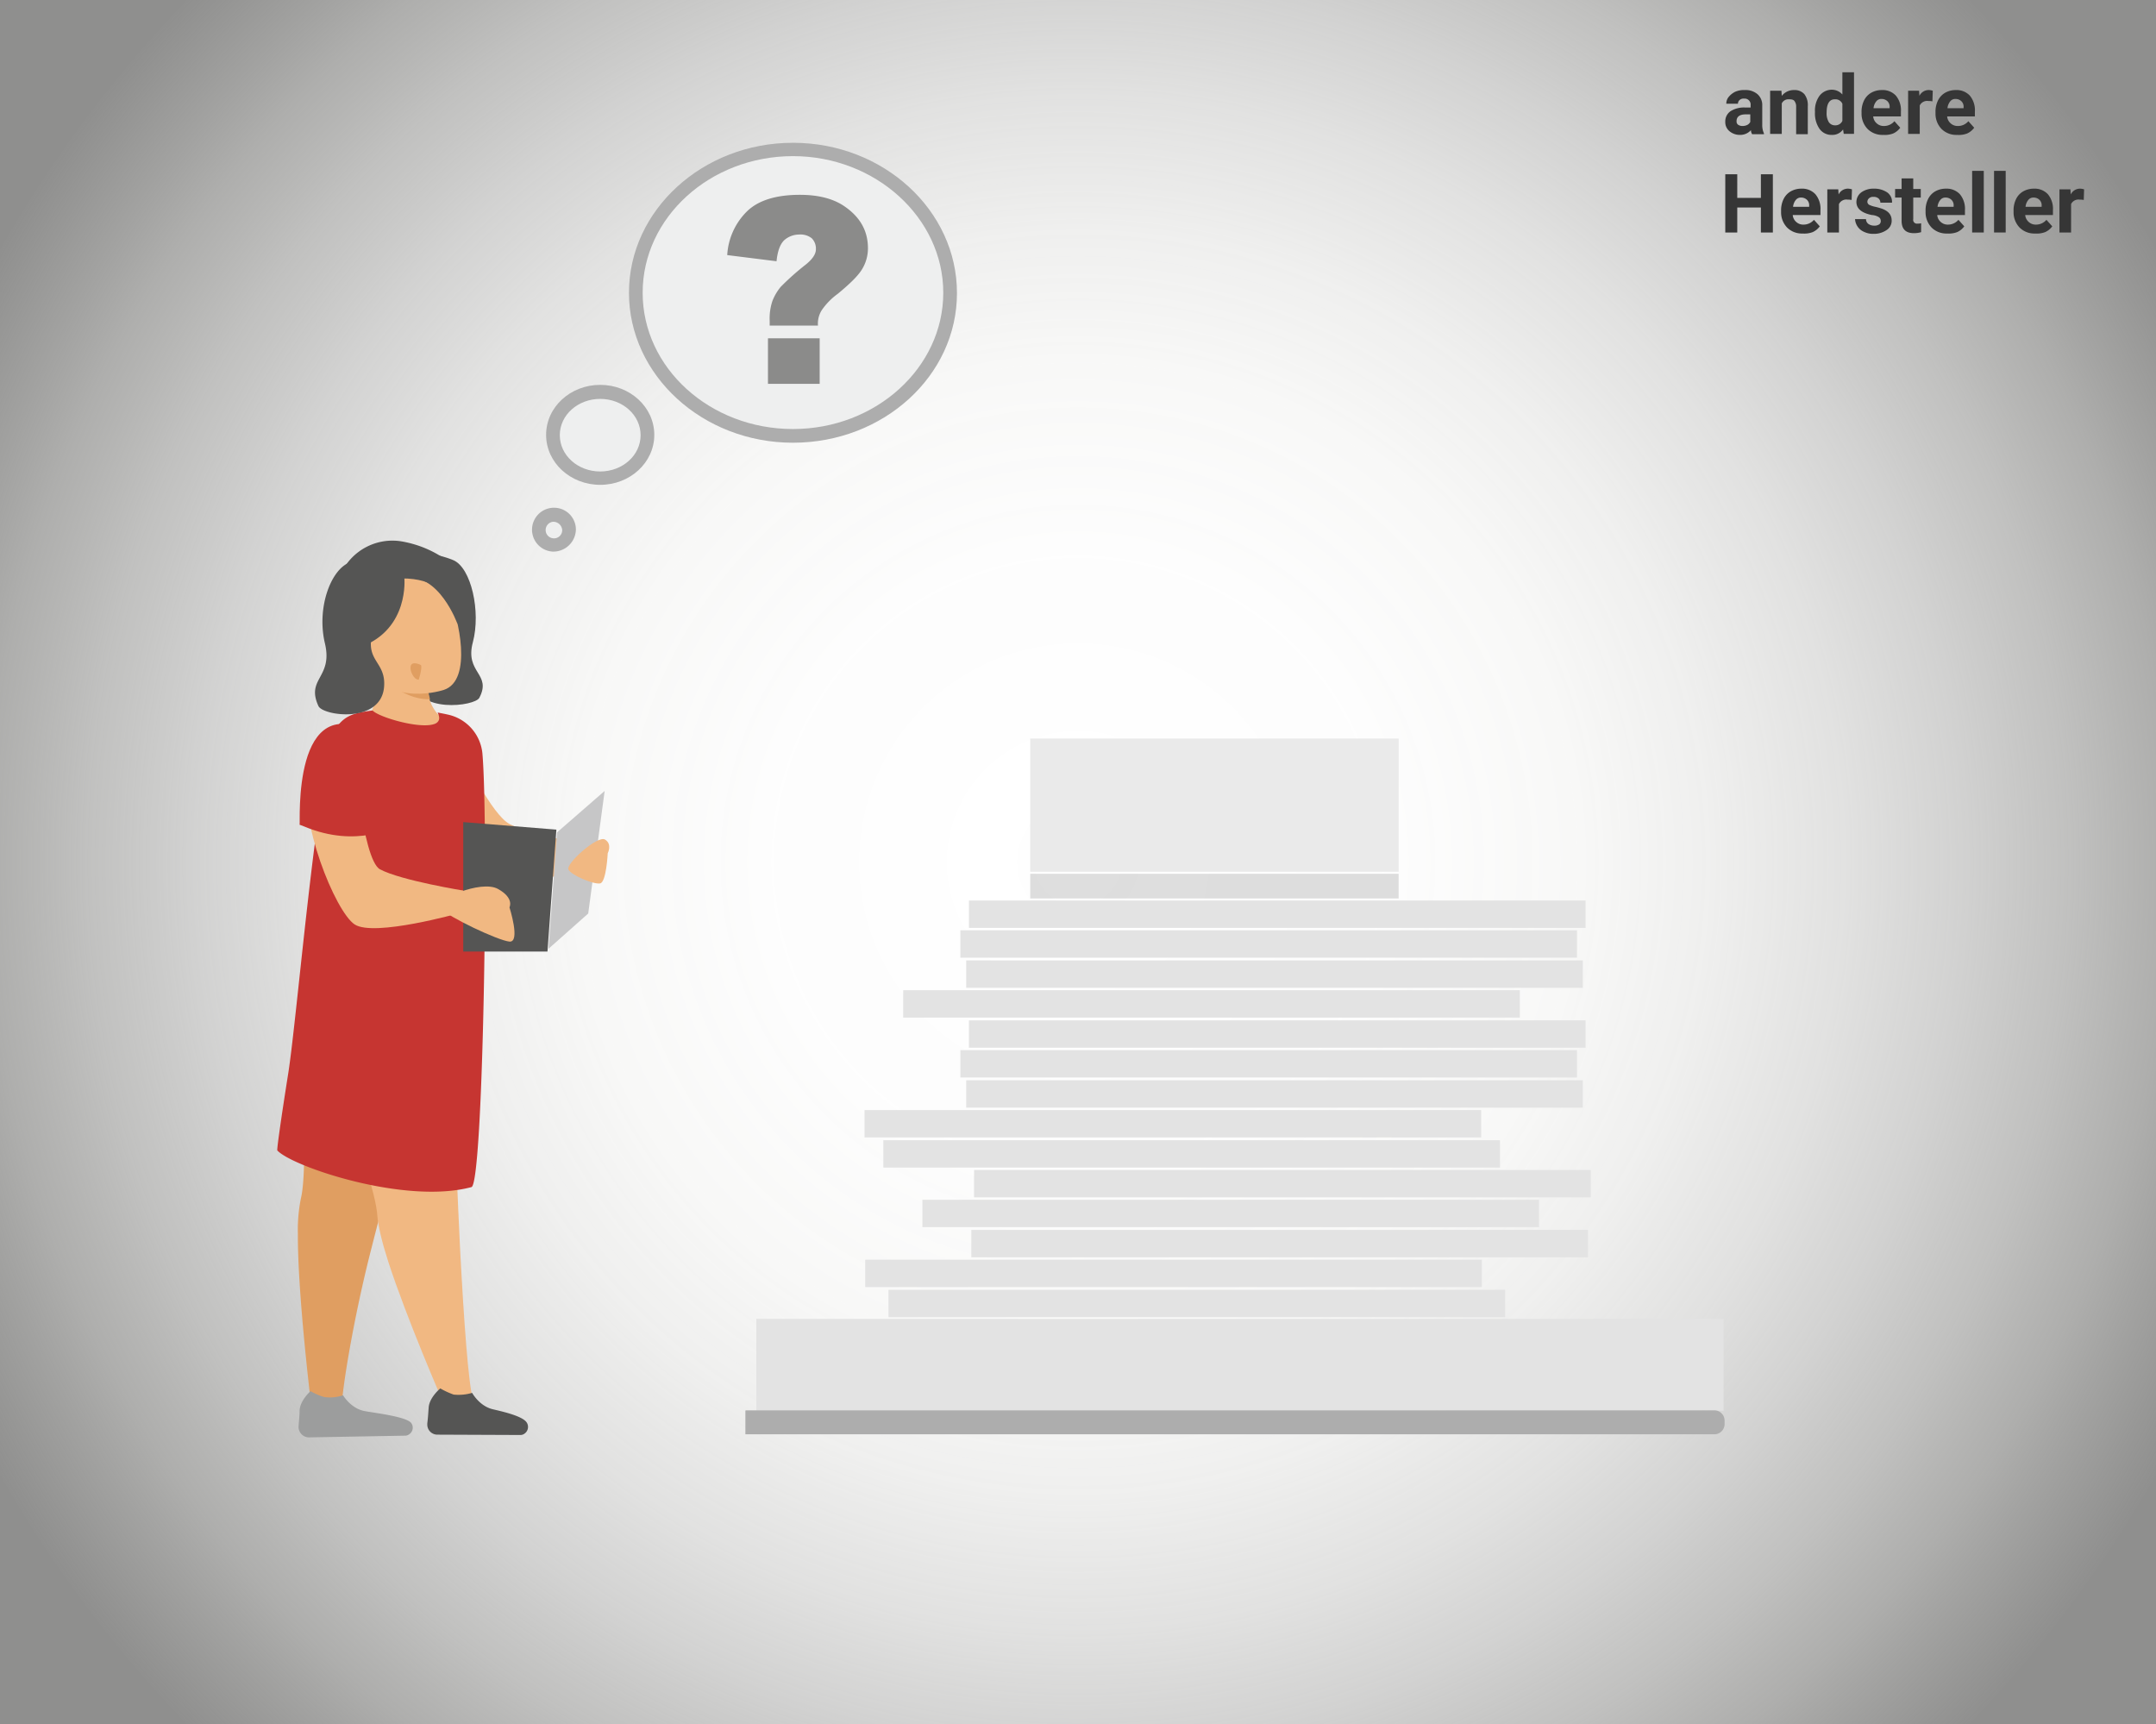 <svg xmlns="http://www.w3.org/2000/svg" xmlns:xlink="http://www.w3.org/1999/xlink" id="faf66ff2-b60f-4e6d-a5e1-a64686ff7ca0" data-name="faf35b4f-ce3f-442f-aca4-67b5194dd243" viewBox="0 0 629.7 503.6"><rect x="0" y="0" width="629.7" height="503.6" fill="#808080" stroke="none"/><defs><radialGradient id="b98f5e47-185c-4f59-91df-1429b831b510" cx="315.35" cy="-86.41" r="362.16" gradientTransform="matrix(1, 0, 0, -1, -0.5, 165.39)" gradientUnits="userSpaceOnUse"><stop offset="0" stop-color="#fff"></stop><stop offset="0.25" stop-color="#fefefe" stop-opacity="0.99"></stop><stop offset="0.4" stop-color="#fdfdfc" stop-opacity="0.96"></stop><stop offset="0.51" stop-color="#fafaf9" stop-opacity="0.91"></stop><stop offset="0.62" stop-color="#f5f5f4" stop-opacity="0.83"></stop><stop offset="0.71" stop-color="#efefee" stop-opacity="0.74"></stop><stop offset="0.8" stop-color="#e8e8e6" stop-opacity="0.62"></stop><stop offset="0.88" stop-color="#e0e0dd" stop-opacity="0.48"></stop><stop offset="0.95" stop-color="#d6d6d2" stop-opacity="0.32"></stop><stop offset="1" stop-color="#cfcfca" stop-opacity="0.2"></stop></radialGradient></defs><g id="f6b40ac0-22c0-490c-8aa1-18e30ef972f0" data-name="fdfbb520-0229-4931-85d6-0f6f834bd963"><g id="eeeebfd7-f1d8-49cc-a18c-126ec3fddbbd" data-name="a5717ea7-b044-4b75-8b0b-6435ff2fe596"><rect width="629.7" height="503.6" style="fill:url(#b98f5e47-185c-4f59-91df-1429b831b510)"></rect><g id="e333e69d-96b8-4ecf-9516-9c6777cd47f5" data-name="b64b34d0-83cf-4b10-9ab4-38108b1458f1"><g id="a3191f00-e435-42ee-937f-bb66f5e9614b" data-name="acb7e11d-eb42-411e-a417-732df3c5038a"><rect x="220.9" y="385.2" width="282.5" height="26.8" style="fill:#e3e3e3"></rect><rect x="258" y="385.6" width="180.1" height="8" style="fill:#e3e3e3"></rect><rect x="259.5" y="376.7" width="180.1" height="8" style="fill:#e3e3e3"></rect><rect x="252.7" y="367.9" width="180.1" height="8" style="fill:#e3e3e3"></rect><rect x="283.7" y="359.2" width="180.1" height="8" style="fill:#e3e3e3"></rect><rect x="284.5" y="341.7" width="180.1" height="8" style="fill:#e3e3e3"></rect><rect x="269.4" y="350.4" width="180.1" height="8" style="fill:#e3e3e3"></rect><rect x="258" y="333" width="180.1" height="8" style="fill:#e3e3e3"></rect><rect x="252.5" y="324.2" width="180.1" height="8" style="fill:#e3e3e3"></rect><rect x="282.2" y="315.5" width="180.1" height="8" style="fill:#e3e3e3"></rect><rect x="283" y="298" width="180.1" height="8" style="fill:#e3e3e3"></rect><rect x="280.5" y="306.7" width="180.1" height="8" style="fill:#e3e3e3"></rect><rect x="263.8" y="289.2" width="180.1" height="8" style="fill:#e3e3e3"></rect><rect x="282.2" y="280.5" width="180.1" height="8" style="fill:#e3e3e3"></rect><rect x="283" y="263" width="180.1" height="8" style="fill:#e3e3e3"></rect><rect x="280.5" y="271.7" width="180.1" height="8" style="fill:#e3e3e3"></rect><path d="M218.4,412.4H501.2a3,3,0,0,1,3,3v1a3,3,0,0,1-3,3h-283v-6.9A.35.35,0,0,1,218.4,412.4Z" transform="translate(-0.5 -0.5)" style="fill:#adadad"></path><g style="opacity:0.4"><rect x="300.9" y="255.2" width="107.6" height="7.2" style="fill:#adadad"></rect></g><rect x="300.9" y="215.7" width="107.6" height="38.9" style="fill:#eaeaea"></rect><path d="M135.9,221.2s8.2,17.3,13.5,20c6.2,3.3,24.9,6.3,24.9,6.3l-1.8,6.5s-24.8,7.1-30.5,3.3-16.7-31.1-13.3-42.9S135.9,221.2,135.9,221.2Z" transform="translate(-0.5 -0.5)" style="fill:#f1b882"></path><path d="M88.4,350.4a46.59,46.59,0,0,0-.9,10.5c-.1,17.5,3.9,50.1,3.9,50.1l8.9.8c0-5,3.4-26.1,8.6-46.4,7.8-30.7,17.6-65.8,17.6-65.8s-17.1-18.4-28.9-15.5S91.3,338.5,88.4,350.4Z" transform="translate(-0.5 -0.5)" style="fill:#e09e61"></path><path d="M119.9,161.3s7.8.6,13,2.8,8.1,15,5.7,24,5.6,9.1,1.9,16.2c-1.3,2.5-18.6,4.7-19.2-5.2-.4-6.1,5.2-6.4,3.6-13.1S119.9,161.3,119.9,161.3Z" transform="translate(-0.5 -0.5)" style="fill:#555554"></path><path d="M110.7,355.5c.2,3,1.4,7.9,3.2,13.5,5.5,16.9,15.8,40.5,15.8,40.5h9c-1.4-4.7-2.7-23.1-3.8-43.8-1.6-32.2-2.7-69.9-2.7-69.9s-21.7-12.6-32.2-6.4S110,343.2,110.7,355.5Z" transform="translate(-0.5 -0.5)" style="fill:#f1b882"></path><path d="M100.7,408s2.2,3.8,6.2,4.6c2.5.5,12.3,1.6,13.7,3.5a2.3,2.3,0,0,1-.6,3.3h0a2,2,0,0,1-1.3.4l-28,.5a3.06,3.06,0,0,1-3-2.9v-.3c.1-1.5.3-3.3.3-4.6.1-3,3.2-5.7,3.2-5.7a19.21,19.21,0,0,0,3.9,1.7A11.81,11.81,0,0,0,100.7,408Z" transform="translate(-0.5 -0.5)" style="fill:#9c9d9d"></path><path d="M134.6,167.4c-.1-.2-5.8-6.9-16.9-8.8a16.52,16.52,0,0,0-18.9,13.7h0v.1c-1.4,9.1,0,20.9,14.9,25.2Z" transform="translate(-0.5 -0.5)" style="fill:#555554"></path><path d="M129.9,210.5l-16.8,10-4.2-11.8a36.36,36.36,0,0,0,2.5-11.2,41,41,0,0,0-.3-9.9l14.6,6.4c-.2,1.1-.3,2.2-.4,3.3a24.52,24.52,0,0,0,.7,7.6A11.47,11.47,0,0,0,129.9,210.5Z" transform="translate(-0.5 -0.5)" style="fill:#f1b882"></path><path d="M126.1,204.7c-8.1.3-14.7-7.2-14.7-7.2l14-.3A21.49,21.49,0,0,0,126.1,204.7Z" transform="translate(-0.5 -0.5)" style="fill:#e09e61"></path><path d="M130.1,202s-15.8,5.3-22.2-7.2c-6.9-13.4-.9-23.8,4.5-24.8,10.8-2,17.4,1.7,19.6,6S138.8,199.2,130.1,202Z" transform="translate(-0.5 -0.5)" style="fill:#f1b882"></path><path d="M120.5,196.4s.7,2.6,2.3,2.6c0,0,1-3.1.7-4.2C123.5,194.7,119.7,192.8,120.5,196.4Z" transform="translate(-0.5 -0.5)" style="fill:#e09e61"></path><path d="M81.5,336.5c4.3,4.7,37.3,15.9,56.7,10.7,3.5-.9,5-106.1,3.2-126.6a12.86,12.86,0,0,0-10.1-11.4q-1.35-.3-3-.6c3.8,7.3-16.4,2.1-19-.6-4.6.6-7.4,1.2-9.8,4-5.8,7.1-12,84-14.8,101.9C82.7,326.5,81.3,336.3,81.5,336.5Z" transform="translate(-0.5 -0.5)" style="fill:#c63531"></path><path d="M118.6,169.3s1.5,14.8-12.6,20.1c-5.6,2.1-8.5-20.5,3.2-25.1s23.2.9,24.6,8.8.3,9.6.3,9.6S128.7,167.6,118.6,169.3Z" transform="translate(-0.5 -0.5)" style="fill:#555554"></path><path d="M112,165a11.45,11.45,0,0,0-9.9,0c-5.2,2.5-9.1,13.3-6.7,23.4s-5.6,10.2-1.9,18.3c1.3,2.9,18.6,5.3,19.2-5.9.4-6.9-5.2-7.2-3.6-14.7S112,165,112,165Z" transform="translate(-0.5 -0.5)" style="fill:#555554"></path><path d="M138.4,407.3s2.1,3.9,6.1,4.8c2.5.6,8.5,1.9,9.8,3.8a2.38,2.38,0,0,1-.6,3.3,2,2,0,0,1-1.3.4l-24.2-.1a2.93,2.93,0,0,1-2.9-3h0v-.3c.2-1.5.3-3.3.4-4.6.2-3,3.4-5.6,3.4-5.6a23.22,23.22,0,0,0,3.9,1.8A14,14,0,0,0,138.4,407.3Z" transform="translate(-0.5 -0.5)" style="fill:#555554"></path><path d="M119.8,260.8l-.6-.3c-3.3-1.6-17.2-10.2-21.4-19.5l7.3-1.6Z" transform="translate(-0.5 -0.5)" style="fill:#c63531"></path><path d="M103.5,217.7s2.7,33.9,8,36.7c6.2,3.3,24.9,6.3,24.9,6.3l-1.8,6.5s-24.8,7-30.5,3.3-16.7-31.1-13.3-42.9S103.5,217.7,103.5,217.7Z" transform="translate(-0.5 -0.5)" style="fill:#f1b882"></path><path d="M109.9,215.1l6,26.7s-11,6.6-26.5.1c-.5-.2-1.9-.7-1.4-.6C88.3,241.3,85.5,200.4,109.9,215.1Z" transform="translate(-0.5 -0.5)" style="fill:#c63531"></path><polygon points="159.9 277.9 135.3 277.9 135.3 240.1 162.5 242.3 159.9 277.9" style="fill:#555554"></polygon><polygon points="171.8 266.8 160.2 277.1 162.7 243.1 176.6 231 171.8 266.8" style="fill:#c6c6c7"></polygon><path d="M178,249.7s-.4,8.4-2.2,8.8-8.6-2.4-9.3-4.1,8.5-10,10.7-8.7S178,249.7,178,249.7Z" transform="translate(-0.5 -0.5)" style="fill:#f1b882"></path><path d="M149.3,265.5s3.3,10.3,0,10-17.9-7.2-20.1-9.7,11.8-8.4,16.7-5.7S149.3,265.5,149.3,265.5Z" transform="translate(-0.5 -0.5)" style="fill:#f1b882"></path><ellipse cx="231.6" cy="85.5" rx="45.9" ry="41.8" style="fill:#eeefef"></ellipse><path d="M232.1,129.8c-26.4,0-47.9-19.7-47.9-43.8s21.5-43.8,47.9-43.8S280,61.9,280,86.1,258.5,129.8,232.1,129.8Zm0-83.7c-24.2,0-43.9,17.9-43.9,39.9s19.7,39.8,43.9,39.8S276,107.9,276,86,256.2,46.1,232.1,46.1Z" transform="translate(-0.5 -0.5)" style="fill:#adadad"></path><ellipse cx="175.3" cy="127.1" rx="13.8" ry="12.6" style="fill:#eeefef"></ellipse><path d="M175.8,142.1c-8.7,0-15.8-6.5-15.8-14.6s7.1-14.6,15.8-14.6,15.8,6.5,15.8,14.6S184.5,142.1,175.8,142.1Zm0-25.1c-6.5,0-11.8,4.7-11.8,10.6s5.3,10.6,11.8,10.6,11.8-4.7,11.8-10.6S182.3,117,175.8,117Z" transform="translate(-0.5 -0.5)" style="fill:#adadad"></path><ellipse cx="161.4" cy="154.7" rx="4.8" ry="4.4" style="fill:#eeefef"></ellipse><path d="M161.9,161.6a6.41,6.41,0,0,1,.8-12.8,6.37,6.37,0,0,1,6,6.4A6.6,6.6,0,0,1,161.9,161.6Zm0-8.7a2.43,2.43,0,0,0,.8,4.8,2.38,2.38,0,0,0,2-2.4A2.59,2.59,0,0,0,161.9,152.9Z" transform="translate(-0.5 -0.5)" style="fill:#adadad"></path><path d="M239.4,95.6H225.3V94.2a16,16,0,0,1,.8-5.8,15.24,15.24,0,0,1,2.4-4.1,75.27,75.27,0,0,1,7.3-6.5q3-2.4,3-4.5a4.28,4.28,0,0,0-1.2-3.2,5.27,5.27,0,0,0-3.7-1.1,6.56,6.56,0,0,0-4.4,1.7c-1.2,1.2-1.9,3.2-2.2,6.1L212.9,75a19.5,19.5,0,0,1,5.8-12.8c3.3-3.2,8.5-4.8,15.4-4.8,5.4,0,9.8,1.1,13.1,3.4,4.5,3.1,6.8,7.1,6.8,12.2a11.67,11.67,0,0,1-1.7,6.1c-1.2,2-3.6,4.3-7.1,7.2a19.5,19.5,0,0,0-4.7,4.8A7.38,7.38,0,0,0,239.4,95.6Zm-14.6,3.7h15.1v13.3H224.8Z" transform="translate(-0.5 -0.5)" style="fill:#8b8b8a"></path></g></g><g style="isolation:isolate"><path d="M512.2,39.6a2,2,0,0,1-.3-1.1,4.16,4.16,0,0,1-3.2,1.4,4.69,4.69,0,0,1-3.1-1.1,3.42,3.42,0,0,1-1.2-2.7,3.62,3.62,0,0,1,1.5-3.1,7.36,7.36,0,0,1,4.3-1.1h1.6v-.7a1.74,1.74,0,0,0-1.9-1.9,1.7,1.7,0,0,0-1.3.4,1.43,1.43,0,0,0-.5,1.1h-3.4a3.06,3.06,0,0,1,.7-2,5.75,5.75,0,0,1,1.9-1.5,6.36,6.36,0,0,1,2.8-.5,5.31,5.31,0,0,1,3.7,1.2,4.22,4.22,0,0,1,1.4,3.3v5.5a6.16,6.16,0,0,0,.5,2.7v.2h-3.5Zm-2.8-2.3a3.19,3.19,0,0,0,1.4-.3,2,2,0,0,0,.9-.9V33.9h-1.3q-2.55,0-2.7,1.8v.2a1.16,1.16,0,0,0,.4,1A2.23,2.23,0,0,0,509.4,37.3Z" transform="translate(-0.5 -0.5)" style="fill:#363636"></path><path d="M520.8,27l.1,1.5a4.46,4.46,0,0,1,3.6-1.7,3.77,3.77,0,0,1,3,1.2,5.22,5.22,0,0,1,1,3.5v8.2h-3.4V31.6a2.54,2.54,0,0,0-.5-1.6c-.3-.4-.8-.5-1.6-.5a2.15,2.15,0,0,0-2.1,1.2v8.9h-3.4V27Z" transform="translate(-0.5 -0.5)" style="fill:#363636"></path><path d="M530.6,33.2a7.3,7.3,0,0,1,1.3-4.7,4.55,4.55,0,0,1,3.6-1.8,4.1,4.1,0,0,1,3.1,1.4V21.6H542v18h-3l-.2-1.3a3.82,3.82,0,0,1-3.3,1.6,4.28,4.28,0,0,1-3.6-1.8A7.92,7.92,0,0,1,530.6,33.2Zm3.4.2a4.91,4.91,0,0,0,.6,2.7,2.1,2.1,0,0,0,1.8,1,2.22,2.22,0,0,0,2.2-1.3v-5a2.22,2.22,0,0,0-2.2-1.3Q534,29.5,534,33.4Z" transform="translate(-0.5 -0.5)" style="fill:#363636"></path><path d="M550.5,39.9a6.11,6.11,0,0,1-4.5-1.7,6.41,6.41,0,0,1-1.8-4.6v-.3a7.39,7.39,0,0,1,.7-3.4,5.23,5.23,0,0,1,2.1-2.3,6.21,6.21,0,0,1,3.1-.8,5.28,5.28,0,0,1,4.1,1.6,6.63,6.63,0,0,1,1.5,4.7v1.4h-8.1a3,3,0,0,0,1,2,3,3,0,0,0,2.1.8,4,4,0,0,0,3.1-1.4l1.7,1.9a5.1,5.1,0,0,1-2.1,1.7A7,7,0,0,1,550.5,39.9Zm-.4-10.5a1.86,1.86,0,0,0-1.6.7,3.67,3.67,0,0,0-.8,2h4.7v-.3a2.2,2.2,0,0,0-.6-1.7A2.41,2.41,0,0,0,550.1,29.4Z" transform="translate(-0.5 -0.5)" style="fill:#363636"></path></g><g style="isolation:isolate"><path d="M564.9,30.1a5.74,5.74,0,0,0-1.2-.1,2.39,2.39,0,0,0-2.5,1.3v8.3h-3.4V27H561l.1,1.5a3,3,0,0,1,2.8-1.7,4.25,4.25,0,0,1,1.1.2Z" transform="translate(-0.5 -0.5)" style="fill:#363636"></path></g><g style="isolation:isolate"><path d="M572.1,39.9a6.11,6.11,0,0,1-4.5-1.7,6.41,6.41,0,0,1-1.8-4.6v-.3a7.39,7.39,0,0,1,.7-3.4,5.23,5.23,0,0,1,2.1-2.3,6.21,6.21,0,0,1,3.1-.8,5.28,5.28,0,0,1,4.1,1.6,6.63,6.63,0,0,1,1.5,4.7v1.4h-8.1a3,3,0,0,0,1,2,3,3,0,0,0,2.1.8,4,4,0,0,0,3.1-1.4l1.7,1.9a5.1,5.1,0,0,1-2.1,1.7A6.81,6.81,0,0,1,572.1,39.9Zm-.4-10.5a1.86,1.86,0,0,0-1.6.7,3.67,3.67,0,0,0-.8,2H574v-.3a2.2,2.2,0,0,0-.6-1.7A2.41,2.41,0,0,0,571.7,29.4Z" transform="translate(-0.5 -0.5)" style="fill:#363636"></path></g><g style="isolation:isolate"><path d="M518.3,68.4h-3.5V61.1h-6.9v7.3h-3.5v-17h3.5v6.9h6.9V51.4h3.5Z" transform="translate(-0.5 -0.5)" style="fill:#363636"></path><path d="M527,68.7a6.11,6.11,0,0,1-4.5-1.7,6.41,6.41,0,0,1-1.8-4.6v-.3a7.39,7.39,0,0,1,.7-3.4,5.23,5.23,0,0,1,2.1-2.3,6.21,6.21,0,0,1,3.1-.8,5.28,5.28,0,0,1,4.1,1.6,6.63,6.63,0,0,1,1.5,4.7v1.4h-8.1a3,3,0,0,0,1,2,3,3,0,0,0,2.1.8,4,4,0,0,0,3.1-1.4l1.7,1.9a5.1,5.1,0,0,1-2.1,1.7A6.81,6.81,0,0,1,527,68.7Zm-.4-10.5a1.86,1.86,0,0,0-1.6.7,3.67,3.67,0,0,0-.8,2h4.7v-.3a2.2,2.2,0,0,0-.6-1.7A2.41,2.41,0,0,0,526.6,58.2Z" transform="translate(-0.5 -0.5)" style="fill:#363636"></path><path d="M541.3,58.9a5.74,5.74,0,0,0-1.2-.1,2.39,2.39,0,0,0-2.5,1.3v8.3h-3.4V55.8h3.2l.1,1.5a3,3,0,0,1,2.8-1.7,4.25,4.25,0,0,1,1.1.2Z" transform="translate(-0.5 -0.5)" style="fill:#363636"></path><path d="M549.8,64.9a1.22,1.22,0,0,0-.6-1,4.3,4.3,0,0,0-2-.6c-3-.6-4.5-1.9-4.5-3.8a3.5,3.5,0,0,1,1.4-2.8,6,6,0,0,1,3.7-1.1,6.67,6.67,0,0,1,3.9,1.1,3.37,3.37,0,0,1,1.4,3h-3.4a1.66,1.66,0,0,0-.5-1.2,2.07,2.07,0,0,0-1.5-.5,1.7,1.7,0,0,0-1.3.4,1.39,1.39,0,0,0-.5,1,1.05,1.05,0,0,0,.5.9,7.35,7.35,0,0,0,1.8.6,19.12,19.12,0,0,1,2.1.6c1.8.7,2.7,1.8,2.7,3.4a3.22,3.22,0,0,1-1.5,2.8,6.56,6.56,0,0,1-3.8,1.1,6.09,6.09,0,0,1-2.8-.6,4.31,4.31,0,0,1-1.9-1.6,4.37,4.37,0,0,1-.7-2.1h3.2a1.75,1.75,0,0,0,.7,1.4,2.86,2.86,0,0,0,1.7.5,2.41,2.41,0,0,0,1.5-.4A1.19,1.19,0,0,0,549.8,64.9Z" transform="translate(-0.5 -0.5)" style="fill:#363636"></path><path d="M559.3,52.6v3.1h2.2v2.5h-2.2v6.3a1.1,1.1,0,0,0,1.3,1.3,3.08,3.08,0,0,0,1-.1v2.6a7.11,7.11,0,0,1-2.1.3q-3.6,0-3.6-3.6V58.2H554V55.7h1.9V52.6Z" transform="translate(-0.5 -0.5)" style="fill:#363636"></path><path d="M569.2,68.7a6.11,6.11,0,0,1-4.5-1.7,6.41,6.41,0,0,1-1.8-4.6v-.3a7.39,7.39,0,0,1,.7-3.4,5.23,5.23,0,0,1,2.1-2.3,6.21,6.21,0,0,1,3.1-.8,5.28,5.28,0,0,1,4.1,1.6,6.63,6.63,0,0,1,1.5,4.7v1.4h-8.1a3,3,0,0,0,1,2,3,3,0,0,0,2.1.8,4,4,0,0,0,3.1-1.4l1.7,1.9a5.1,5.1,0,0,1-2.1,1.7A7,7,0,0,1,569.2,68.7Zm-.4-10.5a1.86,1.86,0,0,0-1.6.7,3.67,3.67,0,0,0-.8,2h4.7v-.3a2.2,2.2,0,0,0-.6-1.7A2.41,2.41,0,0,0,568.8,58.2Z" transform="translate(-0.5 -0.5)" style="fill:#363636"></path><path d="M579.9,68.4h-3.4v-18h3.4Z" transform="translate(-0.5 -0.5)" style="fill:#363636"></path><path d="M586.3,68.4h-3.4v-18h3.4Z" transform="translate(-0.5 -0.5)" style="fill:#363636"></path><path d="M594.9,68.7a6.11,6.11,0,0,1-4.5-1.7,6.41,6.41,0,0,1-1.8-4.6v-.3a7.39,7.39,0,0,1,.7-3.4,5.23,5.23,0,0,1,2.1-2.3,6.21,6.21,0,0,1,3.1-.8,5.28,5.28,0,0,1,4.1,1.6,6.63,6.63,0,0,1,1.5,4.7v1.4H592a3,3,0,0,0,1,2,3,3,0,0,0,2.1.8,4,4,0,0,0,3.1-1.4l1.7,1.9a5.1,5.1,0,0,1-2.1,1.7A7,7,0,0,1,594.9,68.7Zm-.4-10.5a1.86,1.86,0,0,0-1.6.7,3.67,3.67,0,0,0-.8,2h4.7v-.3a2.2,2.2,0,0,0-.6-1.7A2.41,2.41,0,0,0,594.5,58.2Z" transform="translate(-0.5 -0.5)" style="fill:#363636"></path><path d="M609.1,58.9a5.74,5.74,0,0,0-1.2-.1,2.39,2.39,0,0,0-2.5,1.3v8.3H602V55.8h3.2l.1,1.5a3,3,0,0,1,2.8-1.7,4.25,4.25,0,0,1,1.1.2Z" transform="translate(-0.5 -0.5)" style="fill:#363636"></path></g></g></g></svg>